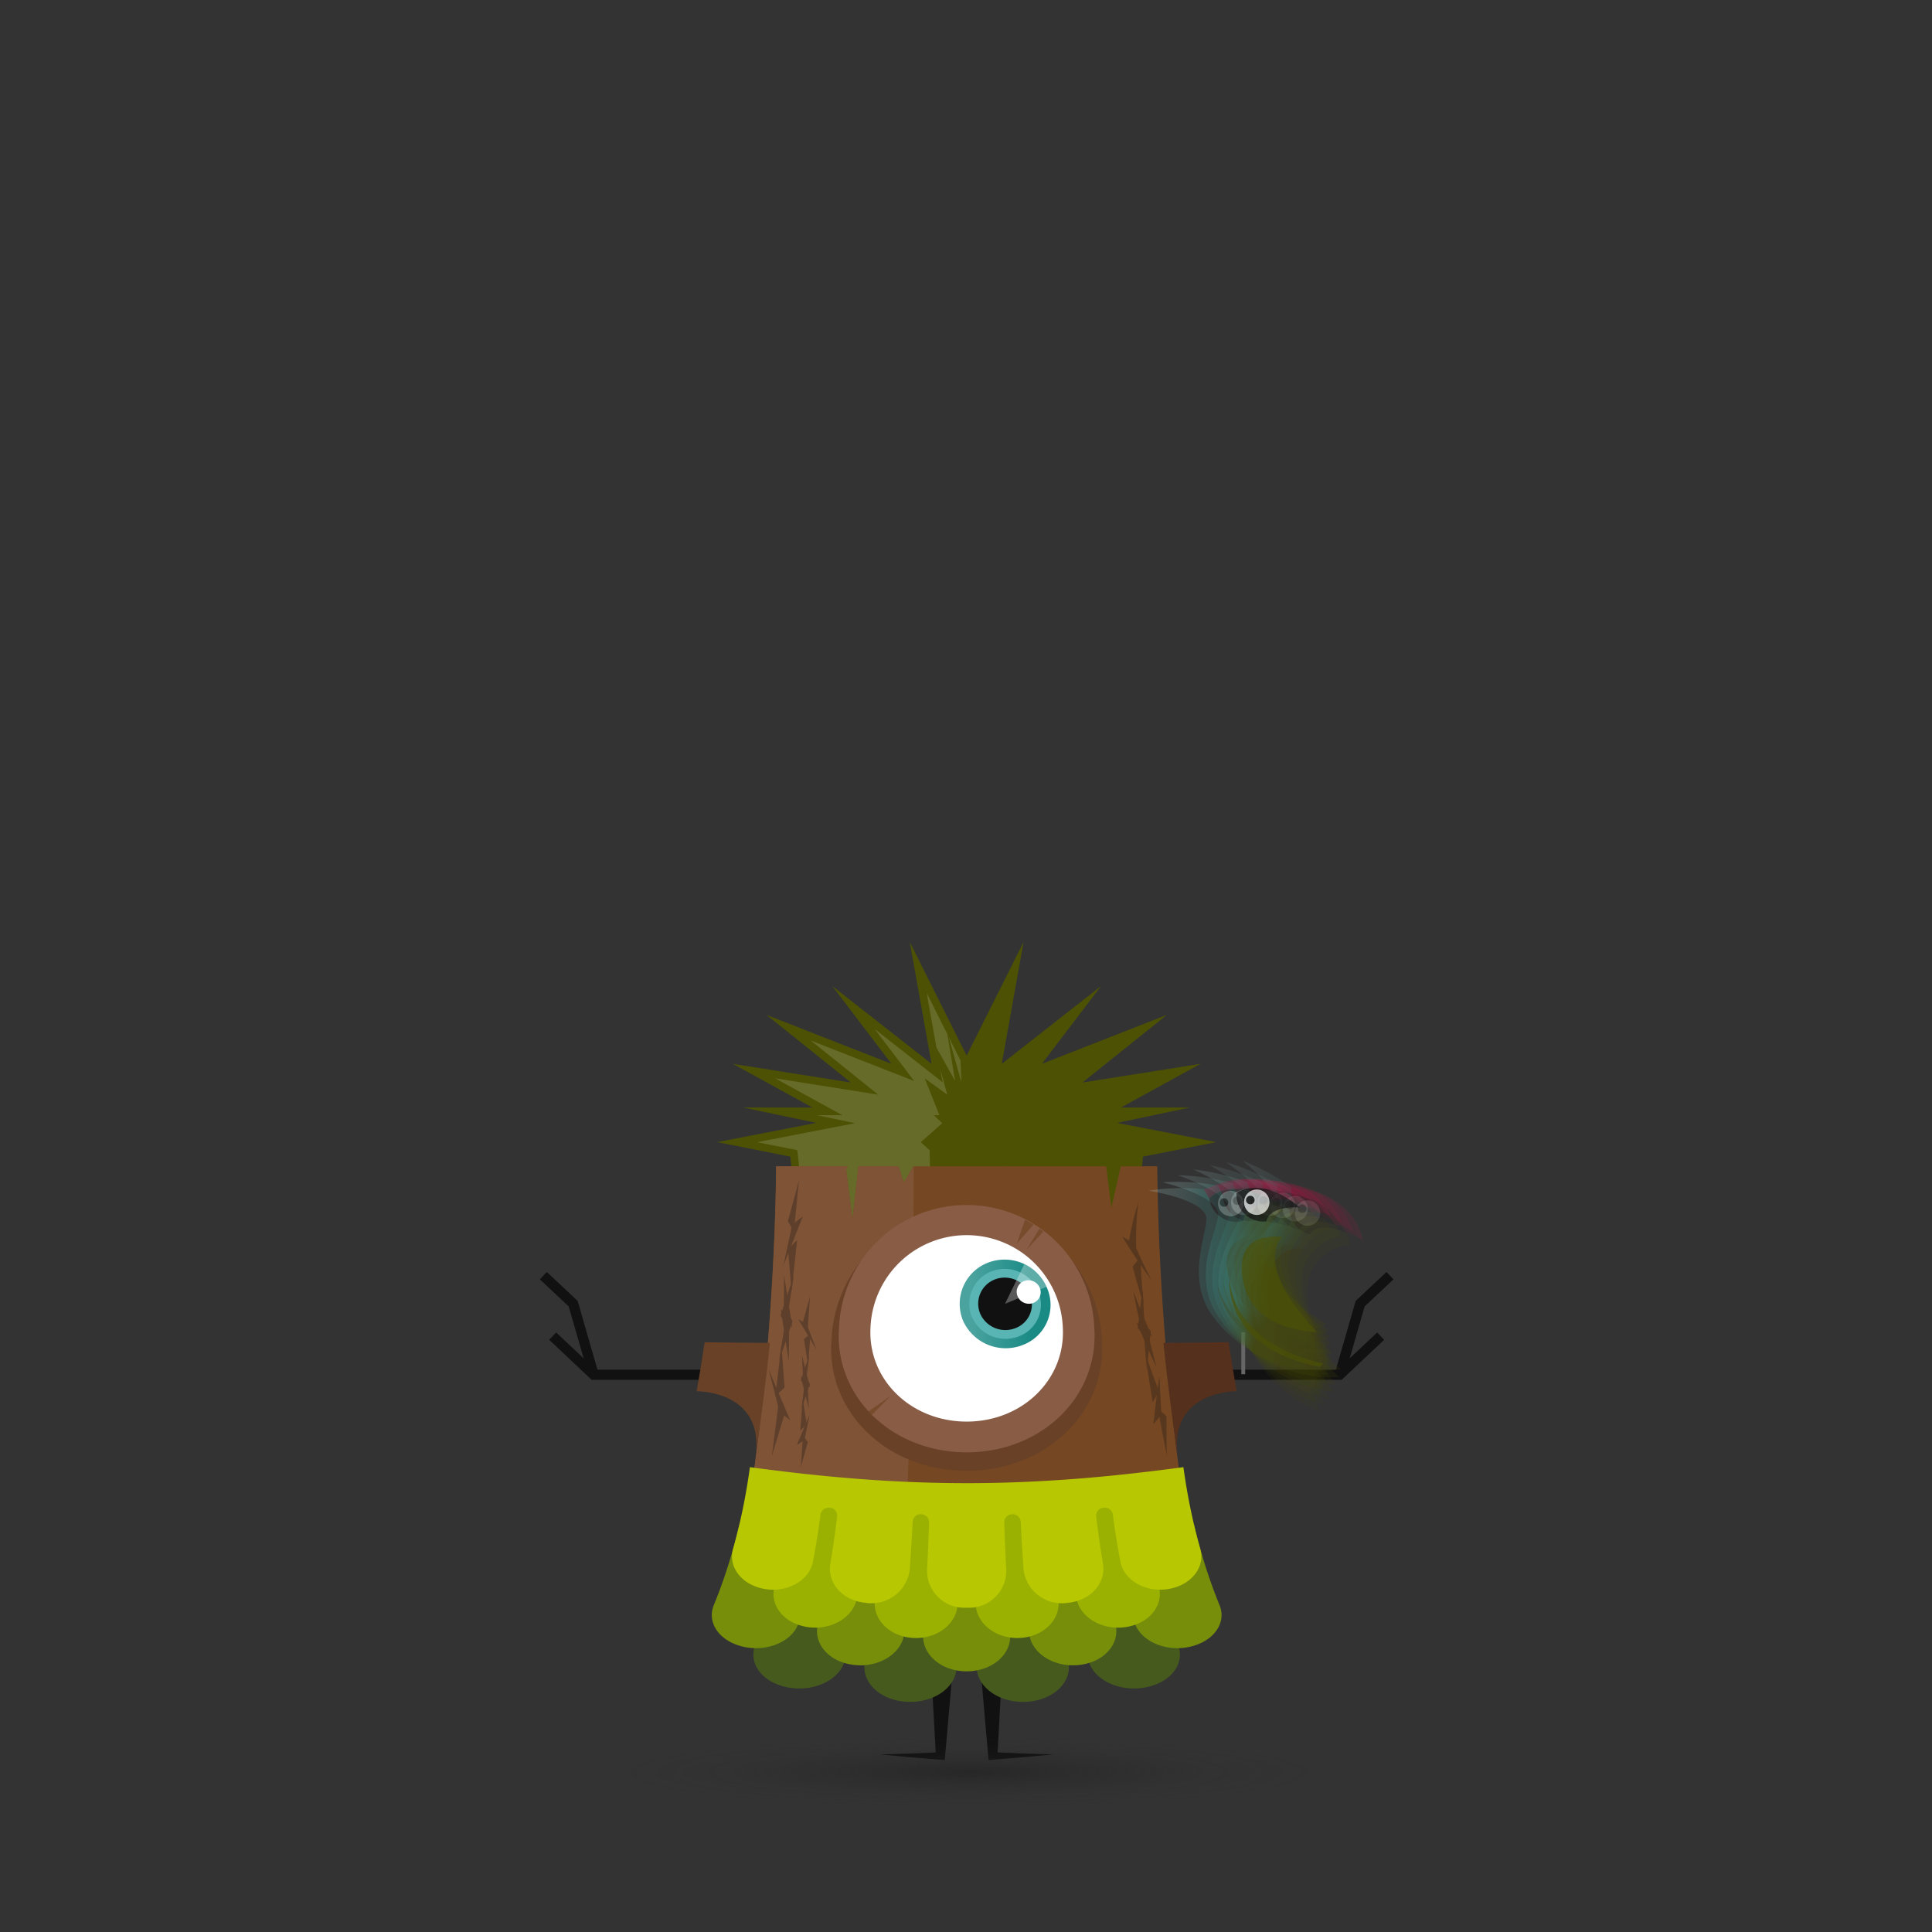 <svg xmlns="http://www.w3.org/2000/svg" xmlns:xlink="http://www.w3.org/1999/xlink" viewBox="0 0 180 180">
  <rect x="0" y="0" width="180" height="180" fill="#333333" stroke="none"/>
  <defs>
    <linearGradient id="a" data-name="Dégradé sans nom" x1="89.412" y1="365.483" x2="97.879" y2="365.483" gradientTransform="translate(0 -244)" gradientUnits="userSpaceOnUse">
      <stop offset="0.116" stop-color="#4ba39f"/>
      <stop offset="0.79" stop-color="#1a8a85"/>
    </linearGradient>
    <linearGradient id="b" data-name="Dégradé sans nom 2" x1="203.567" y1="45.147" x2="221.528" y2="45.147" gradientTransform="translate(-91.209 55.25) rotate(5)" gradientUnits="userSpaceOnUse">
      <stop offset="0" stop-color="#bbdedb"/>
      <stop offset="0.042" stop-color="#b5dbd8"/>
      <stop offset="0.097" stop-color="#a4d3cf"/>
      <stop offset="0.16" stop-color="#89c5c1"/>
      <stop offset="0.228" stop-color="#63b2ad"/>
      <stop offset="0.29" stop-color="#399e97"/>
      <stop offset="0.323" stop-color="#3a9b91"/>
      <stop offset="0.366" stop-color="#3c9280"/>
      <stop offset="0.416" stop-color="#3f8465"/>
      <stop offset="0.47" stop-color="#44703e"/>
      <stop offset="0.528" stop-color="#4b560d"/>
      <stop offset="0.539" stop-color="#4c5103"/>
      <stop offset="1" stop-color="#404303"/>
    </linearGradient>
    <radialGradient id="c" data-name="Dégradé sans nom 3" cx="212.321" cy="112.864" r="4.533" gradientTransform="matrix(0.996, 0.087, -0.065, 0.739, -87.354, 11.17)" gradientUnits="userSpaceOnUse">
      <stop offset="0.023"/>
      <stop offset="1" stop-color="#d30d4a"/>
    </radialGradient>
    <linearGradient id="d" data-name="Dégradé sans nom 4" x1="272.089" y1="-279.685" x2="290.051" y2="-279.685" gradientTransform="translate(-208.15 345.407) rotate(10)" xlink:href="#b"/>
    <radialGradient id="e" data-name="Dégradé sans nom 5" cx="280.845" cy="-232.929" r="4.533" gradientTransform="matrix(0.985, 0.174, -0.129, 0.731, -188.602, 234.543)" xlink:href="#c"/>
    <linearGradient id="f" data-name="Dégradé sans nom 6" x1="312.044" y1="-609.252" x2="330.005" y2="-609.252" gradientTransform="matrix(0.966, 0.259, -0.259, 0.966, -349.936, 624.268)" xlink:href="#b"/>
    <radialGradient id="g" data-name="Dégradé sans nom 7" cx="320.797" cy="-583.848" r="4.533" gradientTransform="matrix(0.966, 0.259, -0.192, 0.717, -302.872, 448.628)" xlink:href="#c"/>
    <linearGradient id="h" data-name="Dégradé sans nom 8" x1="323.125" y1="-941.06" x2="341.087" y2="-941.06" gradientTransform="matrix(0.94, 0.342, -0.342, 0.94, -515.49, 889.714)" xlink:href="#b"/>
    <radialGradient id="i" data-name="Dégradé sans nom 9" cx="331.88" cy="-937.222" r="4.533" gradientTransform="matrix(0.94, 0.342, -0.254, 0.697, -429.468, 653.373)" xlink:href="#c"/>
    <linearGradient id="j" data-name="Dégradé sans nom 10" x1="305.239" y1="-1272.556" x2="323.201" y2="-1272.556" gradientTransform="translate(-703.544 1139.719) rotate(25)" xlink:href="#b"/>
    <radialGradient id="k" data-name="Dégradé sans nom 11" cx="313.996" cy="-1290.359" r="4.533" gradientTransform="matrix(0.906, 0.423, -0.313, 0.672, -567.861, 848.741)" xlink:href="#c"/>
    <linearGradient id="l" data-name="Dégradé sans nom 12" x1="258.536" y1="-1601.233" x2="276.498" y2="-1601.233" gradientTransform="translate(-912.673 1372.381) rotate(30)" xlink:href="#b"/>
    <radialGradient id="m" data-name="Dégradé sans nom 13" cx="267.29" cy="-1640.571" r="4.533" gradientTransform="matrix(0.866, 0.5, -0.371, 0.642, -717.695, 1034.669)" xlink:href="#c"/>
    <linearGradient id="n" data-name="Dégradé sans nom 14" x1="106.989" y1="362.777" x2="124.95" y2="362.777" gradientTransform="translate(0 -244)" xlink:href="#b"/>
    <radialGradient id="o" data-name="Dégradé sans nom 15" cx="115.743" cy="450.907" r="4.533" gradientTransform="translate(0 -221.374) scale(1 0.742)" xlink:href="#c"/>
    <radialGradient id="r" data-name="Dégradé sans nom 18" cx="277.427" cy="3491.258" r="53.365" gradientTransform="translate(-121.142 -100.221) scale(0.762 0.076)" gradientUnits="userSpaceOnUse">
      <stop offset="0" stop-color="#222"/>
      <stop offset="0.245" stop-color="#222" stop-opacity="0.505"/>
      <stop offset="0.535" stop-color="#222" stop-opacity="0.128"/>
      <stop offset="0.806" stop-color="#222" stop-opacity="0"/>
    </radialGradient>
  </defs>
  <title>youka_bio-01</title>
  <g>
    <g>
      <polygon points="104.077 104.617 110.873 103.184 104.435 103.184 111.848 99.116 100.854 100.856 108.716 94.553 97.067 99.116 102.585 91.863 93.332 99.116 95.365 87.753 90.061 98.349 84.758 87.753 86.791 99.116 77.538 91.863 83.056 99.116 71.407 94.553 79.269 100.856 68.275 99.116 75.688 103.184 69.25 103.184 76.046 104.617 66.81 106.408 73.629 107.759 74.435 114.824 90.061 114.824 105.688 114.824 106.494 107.759 113.313 106.408 104.077 104.617" fill="#4c5103"/>
      <g opacity="0.15">
        <polygon points="89.571 100.838 89.493 98.812 88.389 96.607 89.571 100.838" fill="#fff"/>
        <polygon points="85.782 106.415 87.782 104.646 87.006 103.9 87.524 103.9 86.152 100.467 88.257 101.986 87.607 99.611 87.827 100.838 81.483 95.865 85.171 100.715 75.524 96.936 81.824 101.986 72.224 100.467 78.482 103.9 76.121 103.9 79.658 104.646 70.535 106.415 74.281 107.157 75.074 114.108 86.777 114.108 86.604 107.157 85.782 106.415" fill="#fff"/>
        <polygon points="88.989 100.715 88.263 96.356 86.336 92.506 87.247 97.6 88.989 100.715" fill="#fff"/>
      </g>
      <g>
        <polygon points="70.797 128.555 55.122 128.555 51.168 124.83 51.816 124.143 55.496 127.61 70.797 127.61 70.797 128.555" fill="#111"/>
        <polygon points="54.856 128.213 52.983 121.716 50.297 119.195 50.944 118.506 53.819 121.205 55.764 127.952 54.856 128.213" fill="#111"/>
      </g>
      <g>
        <polygon points="125.001 128.555 109.326 128.555 109.326 127.61 124.627 127.61 128.307 124.143 128.955 124.83 125.001 128.555" fill="#111"/>
        <polygon points="125.267 128.213 124.36 127.952 126.304 121.205 129.179 118.506 129.826 119.195 127.14 121.716 125.267 128.213" fill="#111"/>
      </g>
      <g>
        <path d="M107.815,108.664H104.422l-.881,3.903-.483-3.903H85.098l-.897,1.517-.48-1.517H79.98l-.554,4.975-.597-4.682.149-.294H72.308a237.851,237.851,0,0,1-2.438,31.203c13.773.424,26.611.424,40.384,0A237.874,237.874,0,0,1,107.815,108.664Z" fill="#754723"/>
        <path d="M94.414,140.169q1.737-.012,3.48-.033c.195-.002.39-.006.586-.008q1.598-.021,3.204-.051c.197-.004.393-.007.59-.01q1.751-.034,3.517-.077.397-.01.796-.02,1.77-.045,3.557-.099l.075-.002a238.309,238.309,0,0,1-2.433-31.203h-3.363l-.881,3.903-.483-3.903H93.643c0,10.422.18,20.807.447,31.506Z" fill="#754723" opacity="0.3" style="isolation: isolate"/>
        <path d="M74.039,139.982q1.433.036,2.856.065c.152.003.305.007.457.01q1.619.032,3.226.056.403.006.806.011,1.321.018,2.637.031.244.002.488.005c.367-10.69.618-21.073.618-31.495h-.03l-.897,1.517-.48-1.517H79.98l-.554,4.975-.597-4.682.149-.294H72.308q0,.977-.012,1.953a237.685,237.685,0,0,1-2.171,27.291q-.125.978-.255,1.958,1.661.051,3.304.093Q73.607,139.971,74.039,139.982Z" fill="#7f5336"/>
        <path d="M88.994,152.608q-.437,5.405-.94,10.996l-.034.375q-.201-.015-.401-.029-2.811-.209-5.609-.493,2.816-.064,5.62-.206-.217.172-.435.344-.318-5.605-.575-11.003Q87.808,152.604,88.994,152.608Z" fill="#111"/>
        <path d="M93.502,152.59q-.26,5.405-.575,11.003-.218-.172-.435-.344,2.804.142,5.62.206-2.797.284-5.609.493-.201.015-.401.029l-.034-.375q-.503-5.598-.94-10.996Q92.315,152.604,93.502,152.59Z" fill="#111"/>
        <g>
          <path d="M99.923,146.38q-.812.076-1.625.14-3.713.294-7.424.326-.812.006-1.624,0-3.712-.029-7.424-.326-.812-.064-1.625-.14c-2.476-.232-4.955-.547-7.443-.93q-.329,1.417-.73,2.83c-.471,1.657-1.019,3.31-1.657,4.958-.681,1.696.601,3.528,3.072,3.981h0c2.474.452,4.909-.786,5.289-2.621q.515-2.275.902-4.533a.869.869,0,0,1,.968-.634h0a.753.753,0,0,1,.746.759h0l-.002.042q-.33,2.276-.762,4.572c-.379,1.835,1.297,3.586,3.867,3.746h0c2.571.159,4.672-1.382,4.672-3.267q.044-2.348.077-4.664a.811.811,0,0,1,.86-.733h0a.811.811,0,0,1,.86.733q.033,2.317.077,4.664c0,1.884,2.101,3.426,4.672,3.267h0c2.57-.16,4.246-1.911,3.867-3.746q-.435-2.297-.762-4.572a.752.752,0,0,1,.702-.799h0l.043-.002h0a.869.869,0,0,1,.968.634q.391,2.258.902,4.533c.381,1.835,2.816,3.073,5.289,2.621l-0-0c2.471-.453,3.754-2.283,3.073-3.98-.638-1.648-1.186-3.301-1.657-4.958q-.401-1.413-.73-2.83C104.878,145.833,102.399,146.148,99.923,146.38Z" fill="#465a1e"/>
          <path d="M103.964,143.078q-.79.094-1.578.179-3.602.388-7.18.561-.783.037-1.566.063-3.579.118-7.156,0-.783-.026-1.566-.063-3.581-.168-7.18-.561-.788-.085-1.578-.179c-2.407-.288-4.827-.641-7.274-1.045q-.322,1.375-.719,2.74a48.703,48.703,0,0,1-1.659,4.765c-.68,1.622.494,3.395,2.803,3.897h0c2.311.502,4.682-.611,5.144-2.384q.605-2.195,1.055-4.388a.845.845,0,0,1,.956-.592h0a.723.723,0,0,1,.692.753h0q-.001.026-.004.051-.407,2.214-.95,4.437c-.46,1.773.983,3.534,3.368,3.808h0c2.386.273,4.511-1.13,4.675-2.988q.241-2.31.417-4.593a.804.804,0,0,1,.868-.687h0a.765.765,0,0,1,.775.755v0l0.0.006q-.125,2.291-.292,4.61c-.164,1.858,1.628,3.49,4.048,3.49h0c2.42-0,4.211-1.633,4.048-3.49q-.169-2.319-.292-4.61a.765.765,0,0,1,.769-.761l.006,0h0a.804.804,0,0,1,.868.687q.178,2.284.417,4.593c.164,1.858,2.289,3.261,4.675,2.988h0c2.385-.274,3.828-2.034,3.368-3.808q-.547-2.222-.95-4.437a.724.724,0,0,1,.638-.8q.025-.003.05-.004h0a.845.845,0,0,1,.956.592q.453,2.192,1.055,4.388c.462,1.773,2.833,2.887,5.144,2.384h0c2.309-.502,3.483-2.276,2.803-3.897a48.774,48.774,0,0,1-1.659-4.765q-.398-1.365-.719-2.74C108.791,142.437,106.371,142.79,103.964,143.078Z" fill="#778e0a"/>
          <path d="M99.301,140.69q-.764.059-1.527.108-3.486.227-6.953.251-.759.005-1.519,0-3.471-.023-6.953-.251-.763-.049-1.527-.108-3.493-.269-7.033-.72-.208,1.421-.476,2.84c-.315,1.664-.694,3.325-1.149,4.983-.488,1.711.817,3.449,3.058,3.795h0c2.243.346,4.352-.938,4.617-2.754q.36-2.254.617-4.492a.787.787,0,0,1,.867-.647h0a.74.74,0,0,1,.719.76l-.001.015q-.219,2.252-.52,4.521c-.265,1.816,1.296,3.491,3.571,3.613h0c2.276.122,4.127-1.394,4.127-3.247q.031-2.308.052-4.59a.763.763,0,0,1,.79-.723h0a.763.763,0,0,1,.79.723q.022,2.282.052,4.59c0,1.853,1.852,3.369,4.127,3.247h0c2.275-.122,3.836-1.797,3.571-3.613q-.304-2.271-.52-4.521a.74.74,0,0,1,.703-.774h0l.015-.001h0a.786.786,0,0,1,.867.647q.259,2.239.617,4.492c.265,1.816,2.375,3.101,4.617,2.754h0c2.241-.346,3.546-2.084,3.058-3.795-.455-1.658-.835-3.319-1.149-4.983q-.268-1.419-.476-2.84Q102.789,140.415,99.301,140.69Z" fill="#9ab101"/>
          <path d="M103.275,137.511q-.755.073-1.507.14-3.437.302-6.83.436-.743.028-1.486.049-3.394.091-6.783,0-.743-.02-1.486-.049-3.398-.131-6.83-.436-.752-.066-1.507-.14c-2.3-.224-4.622-.501-6.978-.818q-.191,1.39-.446,2.773c-.3,1.621-.67,3.235-1.121,4.837-.479,1.654.766,3.347,2.91,3.734h0c2.144.386,4.218-.801,4.534-2.569q.415-2.192.702-4.38a.764.764,0,0,1,.859-.615h0a.729.729,0,0,1,.689.767l-.001.011q-.26,2.204-.63,4.417c-.315,1.768,1.097,3.45,3.253,3.659h0a3.598,3.598,0,0,0,4.129-2.974l.009-.057q.163-2.277.274-4.532a.751.751,0,0,1,.796-.687h0a.741.741,0,0,1,.737.744q-.079,2.261-.191,4.545a3.45,3.45,0,0,0,3.478,3.422q.107-.001.213-.008v-0a3.45,3.45,0,0,0,3.683-3.202q.007-.106.008-.212-.114-2.285-.191-4.545a.742.742,0,0,1,.737-.744h0a.75.75,0,0,1,.796.687q.113,2.255.274,4.532a3.598,3.598,0,0,0,4.08,3.04l.057-.009h0c2.156-.209,3.567-1.891,3.253-3.659q-.373-2.213-.63-4.417a.729.729,0,0,1,.677-.778h0l.012-.001h0a.764.764,0,0,1,.859.615q.29,2.187.702,4.38c.315,1.768,2.389,2.955,4.534,2.569h0c2.144-.386,3.389-2.08,2.91-3.734-.451-1.602-.821-3.216-1.121-4.837q-.256-1.383-.446-2.773Q106.719,137.169,103.275,137.511Z" fill="#b7c702"/>
        </g>
        <path d="M102.65,124.777c.545,6.625-5.018,12.237-12.588,12.255-7.57-.018-13.133-5.629-12.588-12.255a12.601,12.601,0,0,1,25.176,0Z" fill="#684127"/>
        <path d="M101.952,123.703c.464,6.297-4.788,11.596-11.891,11.61-7.102-.014-12.355-5.313-11.891-11.61a11.9,11.9,0,0,1,23.782,0Z" fill="#895c46"/>
        <path d="M99.021,123.714c.254,4.767-3.721,8.728-8.96,8.733-5.238-.005-9.214-3.966-8.96-8.733a8.966,8.966,0,0,1,17.92,0Z" fill="#fff"/>
        <path d="M94.729,115.873q.39-1.117.779-2.234.39.228.782.456Q95.511,114.984,94.729,115.873Z" fill="#764c2d"/>
        <path d="M95.625,116.465q.607-.996,1.212-1.99l.364.271Q96.415,115.605,95.625,116.465Z" fill="#764c2d"/>
        <path d="M82.981,130.047q-.863.89-1.749,1.78-.16-.166-.319-.332Q81.958,130.772,82.981,130.047Z" fill="#764c2d"/>
        <path d="M70.405,135.671c.827-6.15-5.489-6.045-5.5-6.053q.402-2.279.747-4.562,3.062.033,6.08.059C71.365,128.626,70.91,132.142,70.405,135.671Z" fill="#684127"/>
        <path d="M109.718,135.671c-.827-6.15,5.489-6.045,5.5-6.053q-.402-2.279-.747-4.562-3.062.033-6.08.059C108.758,128.626,109.213,132.142,109.718,135.671Z" fill="#54301d"/>
        <g>
          <g>
            <path d="M97.5,119.887a4.285,4.285,0,0,0-5.509-2.224,4.111,4.111,0,0,0-2.281,5.348v0l.017.042a4.352,4.352,0,0,0,5.62,2.233,3.98,3.98,0,0,0,2.257-5.156Q97.556,120.007,97.5,119.887Z" fill="url(#a)"/>
            <path d="M96.688,120.221a3.386,3.386,0,0,0-4.354-1.756,3.232,3.232,0,0,0-1.798,4.203v0l.021.051A3.428,3.428,0,0,0,94.98,124.48a3.151,3.151,0,0,0,1.783-4.084v0Q96.728,120.307,96.688,120.221Z" fill="#59b5b3"/>
            <path d="M95.927,120.534a2.543,2.543,0,0,0-3.271-1.317,2.416,2.416,0,0,0-1.347,3.14l.02.05a2.566,2.566,0,0,0,3.31,1.32,2.37,2.37,0,0,0,1.338-3.073Q95.954,120.593,95.927,120.534Z" fill="#111"/>
            <path d="M95.432,117.776A4.312,4.312,0,0,1,97.5,119.887h0q-1.922.791-3.864,1.583Q94.543,119.62,95.432,117.776Z" fill="#fff" opacity="0.3" style="isolation: isolate"/>
          </g>
          <path d="M96.958,120.372a1.075,1.075,0,0,1-1.054,1.095h0q-.02 0-.039 0a1.131,1.131,0,0,1-1.143-1.093,1.082,1.082,0,0,1,1.07-1.094q.012-0.0.024,0A1.138,1.138,0,0,1,96.958,120.372Z" fill="#fff"/>
        </g>
      </g>
      <rect x="115.652" y="124.12" width="0.358" height="3.912" fill="#666"/>
      <g>
        <g>
          <g opacity="0.2">
            <g>
              <path d="M108.331,110.152s5.467,1.318,5.157,3.168-2.192,5.291-.367,8.711a12.522,12.522,0,0,0,11.654,6.256s-1.099-.985-1.457-1.412a1.671,1.671,0,0,0,.752-.132,25.611,25.611,0,0,1-1.862-2.435,2.254,2.254,0,0,0,1.563-.357s-5.595-3.799-5.261-7.623c.129-1.471,1.517-3.226,2.253-3.162a2.41,2.41,0,0,0-.85-1.013,3.229,3.229,0,0,1,1.773.056,5.773,5.773,0,0,0-4.314-2.353c-2.181-.191-3.292.65-3.881.599A21.283,21.283,0,0,0,108.331,110.152Z" fill="url(#b)"/>
              <path d="M122.519,123.573s-5.979.585-7.292-4.173,3.295-4.355,3.295-4.355S115.868,117.733,122.519,123.573Z" fill="#4c5103"/>
              <path d="M123.356,126.434s-8.191-.667-9.366-6.994c0,0-.161,6.358,9.087,7.365Z" fill="#4c5103"/>
              <path d="M113.918,111.349s2.043-1.946,5.995.804c0,0-2.802-.002-2.995,1.569A2.525,2.525,0,0,1,113.918,111.349Z" fill="#111"/>
              <circle cx="115.877" cy="112.017" r="1.185" fill="#fff"/>
              <circle cx="115.26" cy="111.867" r="0.399" fill="#111"/>
            </g>
            <path d="M117.372,109.856c-2.182-.191-3.292.65-3.881.599l.427.894s2.043-1.946,5.995.804a3.229,3.229,0,0,1,1.773.056A5.773,5.773,0,0,0,117.372,109.856Z" fill="url(#c)"/>
          </g>
          <g opacity="0.15">
            <g>
              <path d="M109.736,109.493s5.331,1.789,4.861,3.605-2.645,5.08-1.125,8.646a12.522,12.522,0,0,0,11.064,7.248s-1.009-1.077-1.329-1.533a1.671,1.671,0,0,0,.761-.066,25.609,25.609,0,0,1-1.642-2.588,2.254,2.254,0,0,0,1.588-.22s-5.243-4.272-4.576-8.052c.256-1.454,1.793-3.082,2.52-2.954a2.41,2.41,0,0,0-.758-1.083,3.229,3.229,0,0,1,1.762.211,5.773,5.773,0,0,0-4.092-2.72c-2.157-.38-3.337.361-3.918.259A21.284,21.284,0,0,0,109.736,109.493Z" fill="url(#d)"/>
              <path d="M122.701,124.099s-6.007.062-6.9-4.792,3.662-4.051,3.662-4.051S116.584,117.701,122.701,124.099Z" fill="#4c5103"/>
              <path d="M123.285,127.022s-8.102-1.379-8.721-7.784c0,0-.715,6.32,8.41,8.129Z" fill="#4c5103"/>
              <path d="M115.198,111.172s2.204-1.761,5.902,1.324c0,0-2.791-.246-3.121,1.302a2.525,2.525,0,0,1-2.781-2.626Z" fill="#111"/>
              <circle cx="117.091" cy="112.008" r="1.185" fill="#fff"/>
              <circle cx="116.489" cy="111.804" r="0.399" fill="#111"/>
            </g>
            <path d="M118.769,109.986c-2.157-.38-3.337.361-3.918.259l.347.927s2.204-1.761,5.902,1.324a3.229,3.229,0,0,1,1.762.211A5.772,5.772,0,0,0,118.769,109.986Z" fill="url(#e)"/>
          </g>
          <g opacity="0.15">
            <g>
              <path d="M111.194,108.958s5.155,2.247,4.528,4.015-3.077,4.83-1.874,8.515a12.522,12.522,0,0,0,10.391,8.184s-.912-1.161-1.19-1.643a1.671,1.671,0,0,0,.764.001,25.615,25.615,0,0,1-1.411-2.721,2.254,2.254,0,0,0,1.601-.081s-4.851-4.713-3.857-8.421c.382-1.426,2.054-2.914,2.767-2.723a2.41,2.41,0,0,0-.661-1.145,3.229,3.229,0,0,1,1.737.363,5.773,5.773,0,0,0-3.84-3.067c-2.115-.567-3.355.069-3.926-.084A21.284,21.284,0,0,0,111.194,108.958Z" fill="url(#f)"/>
              <path d="M122.836,124.639s-5.99-.462-6.456-5.376,4.002-3.717,4.002-3.717S117.3,117.732,122.836,124.639Z" fill="#4c5103"/>
              <path d="M123.163,127.601s-7.951-2.079-8.01-8.514c0,0-1.263,6.234,7.67,8.831Z" fill="#4c5103"/>
              <path d="M116.488,111.107s2.349-1.562,5.764,1.833c0,0-2.759-.488-3.222,1.025a2.525,2.525,0,0,1-2.541-2.858Z" fill="#111"/>
              <circle cx="118.301" cy="112.105" r="1.185" fill="#fff"/>
              <circle cx="117.72" cy="111.849" r="0.399" fill="#111"/>
            </g>
            <path d="M120.149,110.237c-2.115-.567-3.355.069-3.926-.084l.265.954s2.349-1.562,5.764,1.833a3.229,3.229,0,0,1,1.737.363A5.772,5.772,0,0,0,120.149,110.237Z" fill="url(#g)"/>
          </g>
          <g opacity="0.1">
            <g>
              <path d="M112.692,108.552s4.939,2.688,4.161,4.395-3.487,4.544-2.609,8.319a12.522,12.522,0,0,0,9.638,9.059s-.807-1.236-1.042-1.741a1.671,1.671,0,0,0,.761.067,25.614,25.614,0,0,1-1.168-2.834,2.254,2.254,0,0,0,1.602.059s-4.421-5.118-3.109-8.725c.505-1.387,2.301-2.724,2.994-2.471a2.41,2.41,0,0,0-.559-1.198,3.229,3.229,0,0,1,1.698.513,5.773,5.773,0,0,0-3.558-3.39c-2.058-.749-3.349-.224-3.904-.426A21.284,21.284,0,0,0,112.692,108.552Z" fill="url(#h)"/>
              <path d="M122.924,125.188s-5.927-.982-5.963-5.918,4.31-3.354,4.31-3.354S118.01,117.826,122.924,125.188Z" fill="#4c5103"/>
              <path d="M122.991,128.168s-7.739-2.764-7.237-9.18c0,0-1.801,6.1,6.871,9.466Z" fill="#4c5103"/>
              <path d="M117.779,111.154s2.477-1.351,5.582,2.328c0,0-2.706-.727-3.299.74a2.525,2.525,0,0,1-2.283-3.069Z" fill="#111"/>
              <circle cx="119.498" cy="112.307" r="1.185" fill="#fff"/>
              <circle cx="118.941" cy="112.002" r="0.399" fill="#111"/>
            </g>
            <path d="M121.502,110.607c-2.058-.749-3.349-.224-3.904-.426l.181.974s2.477-1.351,5.582,2.328a3.229,3.229,0,0,1,1.698.513A5.772,5.772,0,0,0,121.502,110.607Z" fill="url(#i)"/>
          </g>
          <g opacity="0.1">
            <g>
              <path d="M114.22,108.279s4.686,3.108,3.762,4.741-3.869,4.223-3.324,8.06a12.522,12.522,0,0,0,8.811,9.864s-.696-1.302-.886-1.825a1.671,1.671,0,0,0,.752.134,25.611,25.611,0,0,1-.916-2.925,2.254,2.254,0,0,0,1.591.199s-3.958-5.484-2.336-8.962c.624-1.338,2.529-2.513,3.198-2.201a2.41,2.41,0,0,0-.452-1.243,3.229,3.229,0,0,1,1.647.659,5.773,5.773,0,0,0-3.249-3.687c-1.985-.925-3.316-.515-3.852-.764A21.284,21.284,0,0,0,114.22,108.279Z" fill="url(#j)"/>
              <path d="M122.963,125.743s-5.819-1.495-5.425-6.415,4.586-2.965,4.586-2.965S118.71,117.98,122.963,125.743Z" fill="#4c5103"/>
              <path d="M122.77,128.718s-7.469-3.428-6.409-9.776c0,0-2.326,5.92,6.02,10.029Z" fill="#4c5103"/>
              <path d="M119.061,111.314s2.585-1.13,5.358,2.806c0,0-2.632-.96-3.351.45a2.525,2.525,0,0,1-2.007-3.256Z" fill="#111"/>
              <circle cx="120.673" cy="112.613" r="1.185" fill="#fff"/>
              <circle cx="120.145" cy="112.26" r="0.399" fill="#111"/>
            </g>
            <path d="M122.817,111.093c-1.985-.925-3.316-.515-3.852-.764l.095.986s2.585-1.13,5.358,2.806a3.229,3.229,0,0,1,1.647.659A5.773,5.773,0,0,0,122.817,111.093Z" fill="url(#k)"/>
          </g>
          <g opacity="0.1">
            <g>
              <path d="M115.766,108.14s4.397,3.505,3.335,5.05-4.223,3.869-4.014,7.74a12.522,12.522,0,0,0,7.918,10.595s-.58-1.358-.724-1.895a1.671,1.671,0,0,0,.738.199,25.613,25.613,0,0,1-.658-2.994,2.254,2.254,0,0,0,1.567.337s-3.465-5.808-1.546-9.132c.738-1.278,2.739-2.283,3.378-1.914a2.41,2.41,0,0,0-.342-1.277,3.229,3.229,0,0,1,1.583.801,5.773,5.773,0,0,0-2.915-3.956c-1.896-1.095-3.259-.802-3.77-1.097A21.284,21.284,0,0,0,115.766,108.14Z" fill="url(#l)"/>
              <path d="M122.954,126.299s-5.666-1.996-4.845-6.863,4.827-2.554,4.827-2.554S119.393,118.195,122.954,126.299Z" fill="#4c5103"/>
              <path d="M122.503,129.246s-7.142-4.066-5.533-10.297c0,0-2.833,5.694,5.123,10.515Z" fill="#4c5103"/>
              <path d="M120.324,111.586s2.674-.9,5.093,3.262c0,0-2.539-1.186-3.378.156a2.525,2.525,0,0,1-1.715-3.418Z" fill="#111"/>
              <circle cx="121.817" cy="113.019" r="1.185" fill="#fff"/>
              <circle cx="121.322" cy="112.622" r="0.399" fill="#111"/>
            </g>
            <path d="M124.085,111.692c-1.896-1.095-3.259-.802-3.77-1.097l.009.99s2.674-.9,5.093,3.262a3.229,3.229,0,0,1,1.583.801A5.772,5.772,0,0,0,124.085,111.692Z" fill="url(#m)"/>
          </g>
        </g>
        <g opacity="0.2">
          <g>
            <path d="M106.989,110.932s5.561.837,5.413,2.707-1.722,5.462.394,8.71a12.522,12.522,0,0,0,12.155,5.216s-1.181-.886-1.575-1.279a1.671,1.671,0,0,0,.738-.197,25.616,25.616,0,0,1-2.067-2.264,2.254,2.254,0,0,0,1.525-.492s-5.905-3.297-5.905-7.135c0-1.476,1.23-3.346,1.968-3.346a2.41,2.41,0,0,0-.935-.935,3.229,3.229,0,0,1,1.772-.098,5.773,5.773,0,0,0-4.503-1.968c-2.19,0-3.223.935-3.814.935A21.284,21.284,0,0,0,106.989,110.932Z" fill="url(#n)"/>
            <path d="M122.293,123.065s-5.905,1.104-7.627-3.521,2.903-4.626,2.903-4.626S115.157,117.827,122.293,123.065Z" fill="#4c5103"/>
            <path d="M123.375,125.842s-8.218.049-9.94-6.151c0,0,.394,6.348,9.694,6.545Z" fill="#4c5103"/>
            <path d="M112.659,111.637s1.865-2.117,6.042.279c0,0-2.791.242-2.847,1.824a2.525,2.525,0,0,1-3.195-2.103Z" fill="#111"/>
            <circle cx="114.668" cy="112.132" r="1.185" fill="#fff"/>
            <circle cx="114.04" cy="112.036" r="0.399" fill="#111"/>
          </g>
          <path d="M115.969,109.849c-2.19,0-3.223.935-3.814.935l.503.853s1.865-2.117,6.042.279a3.229,3.229,0,0,1,1.772-.098A5.772,5.772,0,0,0,115.969,109.849Z" fill="url(#o)"/>
        </g>
        <g opacity="0.6">
          <g>
            <path d="M109.736,109.493s5.331,1.789,4.861,3.605-2.645,5.08-1.125,8.646a12.522,12.522,0,0,0,11.064,7.248s-1.009-1.077-1.329-1.533a1.671,1.671,0,0,0,.761-.066,25.609,25.609,0,0,1-1.642-2.588,2.254,2.254,0,0,0,1.588-.22s-5.243-4.272-4.576-8.052c.256-1.454,1.793-3.082,2.52-2.954a2.41,2.41,0,0,0-.758-1.083,3.229,3.229,0,0,1,1.762.211,5.773,5.773,0,0,0-4.092-2.72c-2.157-.38-3.337.361-3.918.259A21.284,21.284,0,0,0,109.736,109.493Z" fill="url(#d)"/>
            <path d="M122.701,124.099s-6.007.062-6.9-4.792,3.662-4.051,3.662-4.051S116.584,117.701,122.701,124.099Z" fill="#4c5103"/>
            <path d="M123.285,127.022s-8.102-1.379-8.721-7.784c0,0-.715,6.32,8.41,8.129Z" fill="#4c5103"/>
            <path d="M115.198,111.172s2.204-1.761,5.902,1.324c0,0-2.791-.246-3.121,1.302a2.525,2.525,0,0,1-2.781-2.626Z" fill="#111"/>
            <circle cx="117.091" cy="112.008" r="1.185" fill="#fff"/>
            <circle cx="116.489" cy="111.804" r="0.399" fill="#111"/>
          </g>
          <path d="M118.769,109.986c-2.157-.38-3.337.361-3.918.259l.347.927s2.204-1.761,5.902,1.324a3.229,3.229,0,0,1,1.762.211A5.772,5.772,0,0,0,118.769,109.986Z" fill="url(#e)"/>
        </g>
      </g>
      <g opacity="0.3">
        <g>
          <polygon points="71.913 135.651 73.061 131.872 72.52 130.869 71.913 135.651" fill="#111"/>
          <polygon points="71.621 127.601 72.619 131.523 73.627 132.342 71.621 127.601" fill="#111"/>
          <polygon points="73.052 118.812 73.02 122.737 73.817 123.656 73.052 118.812" fill="#111"/>
          <polygon points="72.572 126.853 73.834 123.097 73.326 122.091 72.572 126.853" fill="#111"/>
          <polygon points="72.806 125.312 73.097 129.264 72.23 130.096 72.806 125.312" fill="#111"/>
        </g>
        <g>
          <polygon points="74.443 109.965 73.404 113.769 73.964 114.76 74.443 109.965" fill="#111"/>
          <polygon points="72.989 117.906 73.814 114.066 74.793 113.339 72.989 117.906" fill="#111"/>
          <polygon points="73.488 126.826 73.536 122.897 72.739 121.98 73.488 126.826" fill="#111"/>
          <polygon points="73.967 118.777 72.723 122.538 73.23 123.544 73.967 118.777" fill="#111"/>
          <polygon points="73.745 120.321 73.414 116.373 74.269 115.528 73.745 120.321" fill="#111"/>
        </g>
      </g>
      <g opacity="0.3">
        <g>
          <polygon points="75.466 120.8 74.807 123.165 75.259 123.768 75.466 120.8" fill="#111"/>
          <polygon points="76.082 125.767 75.155 123.367 74.36 122.892 76.082 125.767" fill="#111"/>
          <polygon points="75.355 131.229 75.233 128.801 74.601 128.246 75.355 131.229" fill="#111"/>
          <polygon points="75.402 126.25 74.61 128.591 75.029 129.205 75.402 126.25" fill="#111"/>
          <polygon points="75.291 127.206 74.902 124.772 75.514 124.238 75.291 127.206" fill="#111"/>
        </g>
        <g>
          <polygon points="74.607 136.712 75.265 134.353 74.814 133.743 74.607 136.712" fill="#111"/>
          <polygon points="75.436 131.788 74.948 134.171 74.24 134.627 75.436 131.788" fill="#111"/>
          <polygon points="74.718 126.284 74.84 128.71 75.472 129.265 74.718 126.284" fill="#111"/>
          <polygon points="74.672 131.26 75.463 128.919 75.044 128.306 74.672 131.26" fill="#111"/>
          <polygon points="74.782 130.304 75.171 132.741 74.559 133.271 74.782 130.304" fill="#111"/>
        </g>
      </g>
      <g opacity="0.3">
        <g>
          <path d="M106.049,112.002c-.16.581-.353,1.172-.488,1.772-.122.598-.278,1.207-.372,1.814l.669.859A30.608,30.608,0,0,1,106.049,112.002Z" fill="#111"/>
          <path d="M107.269,119.256c-.56-1.106-1.108-2.232-1.595-3.397l-1.111-.646C105.421,116.638,106.32,117.969,107.269,119.256Z" fill="#111"/>
          <path d="M107.748,127.393c-.307-1.164-.603-2.333-.872-3.508l-.978-.652C106.494,124.638,107.106,126.023,107.748,127.393Z" fill="#111"/>
          <path d="M106.473,120.098c-.184,1.205-.338,2.422-.469,3.643l.715.792C106.61,123.054,106.514,121.575,106.473,120.098Z" fill="#111"/>
          <path d="M106.544,121.53c-.19-.581-.356-1.166-.527-1.755-.177-.588-.336-1.179-.485-1.776l.72-.889C106.309,118.583,106.399,120.057,106.544,121.53Z" fill="#111"/>
        </g>
        <g>
          <path d="M108.711,135.582c-.028-1.211-.04-2.425-.035-3.636l-.797-.727C108.137,132.678,108.41,134.137,108.711,135.582Z" fill="#111"/>
          <path d="M108.027,128.181q.069,1.804.175,3.613l-.749.908C107.621,131.187,107.818,129.679,108.027,128.181Z" fill="#111"/>
          <path d="M105.579,120.292q.343,1.794.759,3.563l.977.645C106.713,123.117,106.122,121.719,105.579,120.292Z" fill="#111"/>
          <path d="M106.87,127.647q.141-1.832.34-3.65l-.714-.79C106.596,124.688,106.716,126.169,106.87,127.647Z" fill="#111"/>
          <path d="M106.718,126.215q.618,1.729,1.279,3.433l-.61.971Q107.021,128.422,106.718,126.215Z" fill="#111"/>
        </g>
      </g>
    </g>
    <ellipse cx="90.279" cy="163.979" rx="40.887" ry="4.854" opacity="0.7" fill="url(#r)" style="isolation: isolate"/>
  </g>
</svg>
